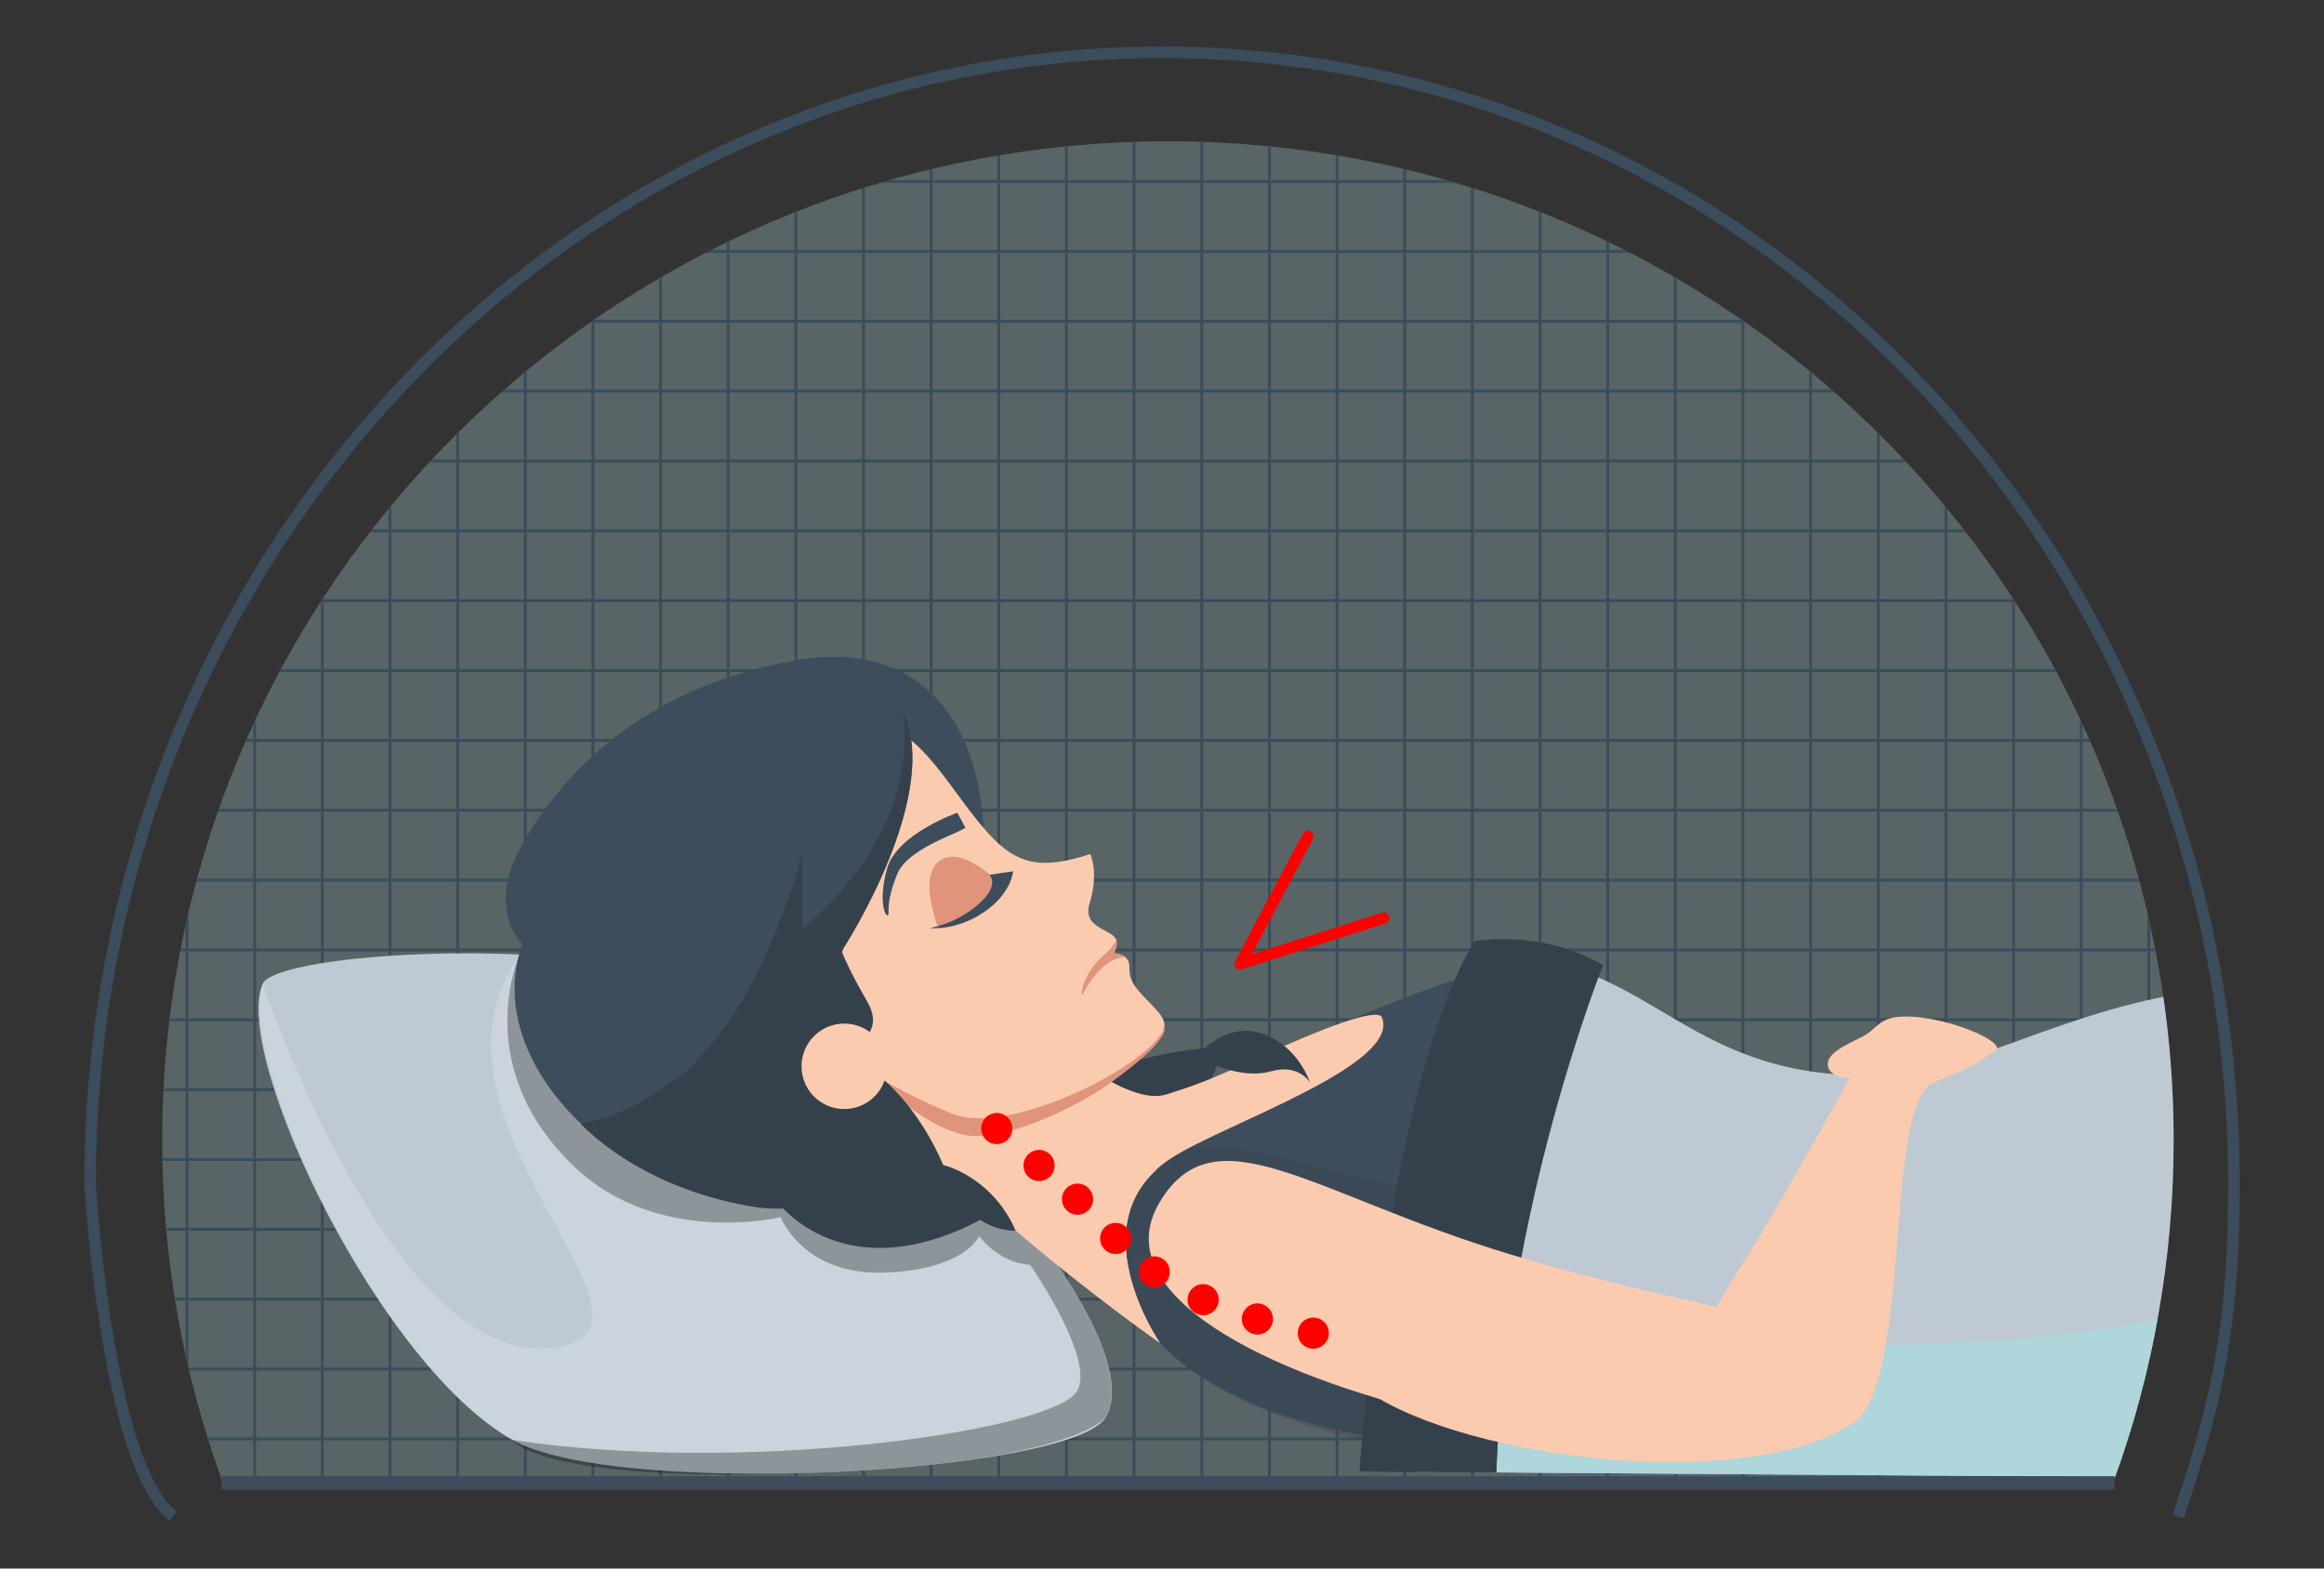 <?xml version="1.0" encoding="utf-8"?>
<!-- Generator: Adobe Illustrator 27.8.1, SVG Export Plug-In . SVG Version: 6.00 Build 0)  -->
<svg version="1.1" id="Layer_1" xmlns="http://www.w3.org/2000/svg" xmlns:xlink="http://www.w3.org/1999/xlink" x="0px" y="0px"
	 viewBox="0 0 200 135" enable-background="new 0 0 200 135" xml:space="preserve">
<rect x="0" y="0" width="200" height="135" fill="#333333" stroke="none"/>
<g>
	<path opacity="0.3" fill="#AFD6DA" d="M181.95,127.31c3.31-9.11,5.11-18.93,5.11-29.17c0-47.48-38.75-85.98-86.55-85.98
		c-47.8,0-86.55,38.49-86.55,85.98c0,10.24,1.81,20.06,5.11,29.17H181.95z"/>
	<g>
		<defs>
			<path id="SVGID_1_" d="M181.95,127.31c3.31-9.11,5.11-18.93,5.11-29.17c0-47.48-38.75-85.98-86.55-85.98
				c-47.8,0-86.55,38.49-86.55,85.98c0,10.24,1.81,20.06,5.11,29.17H181.95z"/>
		</defs>
		<clipPath id="SVGID_00000175292289548627582150000001985250237537235354_">
			<use xlink:href="#SVGID_1_"  overflow="visible"/>
		</clipPath>
		<g clip-path="url(#SVGID_00000175292289548627582150000001985250237537235354_)">
			<g>
				<path fill="#3B4C5C" d="M196.7,129.98H4.32V9.49H196.7V129.98z M4.57,129.73h191.87V9.74H4.57V129.73z"/>
			</g>
			<g>
				<rect x="4.45" y="123.72" fill="#3B4C5C" width="192.12" height="0.25"/>
			</g>
			<g>
				<rect x="4.45" y="117.7" fill="#3B4C5C" width="192.12" height="0.25"/>
			</g>
			<g>
				<rect x="4.45" y="111.69" fill="#3B4C5C" width="192.12" height="0.25"/>
			</g>
			<g>
				<rect x="4.45" y="105.68" fill="#3B4C5C" width="192.12" height="0.25"/>
			</g>
			<g>
				<rect x="4.45" y="99.67" fill="#3B4C5C" width="192.12" height="0.25"/>
			</g>
			<g>
				<rect x="4.45" y="93.66" fill="#3B4C5C" width="192.12" height="0.25"/>
			</g>
			<g>
				<rect x="4.45" y="87.64" fill="#3B4C5C" width="192.12" height="0.25"/>
			</g>
			<g>
				<rect x="4.45" y="81.63" fill="#3B4C5C" width="192.12" height="0.25"/>
			</g>
			<g>
				<rect x="4.45" y="75.62" fill="#3B4C5C" width="192.12" height="0.25"/>
			</g>
			<g>
				<rect x="4.45" y="69.61" fill="#3B4C5C" width="192.12" height="0.25"/>
			</g>
			<g>
				<rect x="4.45" y="63.6" fill="#3B4C5C" width="192.12" height="0.25"/>
			</g>
			<g>
				<rect x="4.45" y="57.59" fill="#3B4C5C" width="192.12" height="0.25"/>
			</g>
			<g>
				<rect x="4.45" y="51.57" fill="#3B4C5C" width="192.12" height="0.25"/>
			</g>
			<g>
				<rect x="4.45" y="45.56" fill="#3B4C5C" width="192.12" height="0.25"/>
			</g>
			<g>
				<rect x="4.45" y="39.55" fill="#3B4C5C" width="192.12" height="0.25"/>
			</g>
			<g>
				<rect x="4.45" y="33.54" fill="#3B4C5C" width="192.12" height="0.25"/>
			</g>
			<g>
				<rect x="4.45" y="27.53" fill="#3B4C5C" width="192.12" height="0.25"/>
			</g>
			<g>
				<rect x="4.45" y="21.52" fill="#3B4C5C" width="192.12" height="0.25"/>
			</g>
			<g>
				<rect x="4.45" y="15.5" fill="#3B4C5C" width="192.12" height="0.25"/>
			</g>
			<g>
				<rect x="190.62" y="9.62" fill="#3B4C5C" width="0.25" height="120.24"/>
			</g>
			<g>
				<rect x="184.8" y="9.62" fill="#3B4C5C" width="0.25" height="120.24"/>
			</g>
			<g>
				<rect x="178.98" y="9.62" fill="#3B4C5C" width="0.25" height="120.24"/>
			</g>
			<g>
				<rect x="173.16" y="9.62" fill="#3B4C5C" width="0.25" height="120.24"/>
			</g>
			<g>
				<rect x="167.34" y="9.62" fill="#3B4C5C" width="0.25" height="120.24"/>
			</g>
			<g>
				<rect x="161.52" y="9.62" fill="#3B4C5C" width="0.25" height="120.24"/>
			</g>
			<g>
				<rect x="155.69" y="9.62" fill="#3B4C5C" width="0.25" height="120.24"/>
			</g>
			<g>
				<rect x="149.87" y="9.62" fill="#3B4C5C" width="0.25" height="120.24"/>
			</g>
			<g>
				<rect x="144.05" y="9.62" fill="#3B4C5C" width="0.25" height="120.24"/>
			</g>
			<g>
				<rect x="138.23" y="9.62" fill="#3B4C5C" width="0.25" height="120.24"/>
			</g>
			<g>
				<rect x="132.41" y="9.62" fill="#3B4C5C" width="0.25" height="120.24"/>
			</g>
			<g>
				<rect x="126.58" y="9.62" fill="#3B4C5C" width="0.25" height="120.24"/>
			</g>
			<g>
				<rect x="120.76" y="9.62" fill="#3B4C5C" width="0.25" height="120.24"/>
			</g>
			<g>
				<rect x="114.94" y="9.62" fill="#3B4C5C" width="0.25" height="120.24"/>
			</g>
			<g>
				<rect x="109.12" y="9.62" fill="#3B4C5C" width="0.25" height="120.24"/>
			</g>
			<g>
				<rect x="103.3" y="9.62" fill="#3B4C5C" width="0.25" height="120.24"/>
			</g>
			<g>
				<rect x="97.47" y="9.62" fill="#3B4C5C" width="0.25" height="120.24"/>
			</g>
			<g>
				<rect x="91.65" y="9.62" fill="#3B4C5C" width="0.25" height="120.24"/>
			</g>
			<g>
				<rect x="85.83" y="9.62" fill="#3B4C5C" width="0.25" height="120.24"/>
			</g>
			<g>
				<rect x="80.01" y="9.62" fill="#3B4C5C" width="0.25" height="120.24"/>
			</g>
			<g>
				<rect x="74.19" y="9.62" fill="#3B4C5C" width="0.25" height="120.24"/>
			</g>
			<g>
				<rect x="68.36" y="9.62" fill="#3B4C5C" width="0.25" height="120.24"/>
			</g>
			<g>
				<rect x="62.54" y="9.62" fill="#3B4C5C" width="0.25" height="120.24"/>
			</g>
			<g>
				<rect x="56.72" y="9.62" fill="#3B4C5C" width="0.25" height="120.24"/>
			</g>
			<g>
				<rect x="50.9" y="9.62" fill="#3B4C5C" width="0.25" height="120.24"/>
			</g>
			<g>
				<rect x="45.08" y="9.62" fill="#3B4C5C" width="0.25" height="120.24"/>
			</g>
			<g>
				<rect x="39.26" y="9.62" fill="#3B4C5C" width="0.25" height="120.24"/>
			</g>
			<g>
				<rect x="33.43" y="9.62" fill="#3B4C5C" width="0.25" height="120.24"/>
			</g>
			<g>
				<rect x="27.61" y="9.62" fill="#3B4C5C" width="0.25" height="120.24"/>
			</g>
			<g>
				<rect x="21.79" y="9.62" fill="#3B4C5C" width="0.25" height="120.24"/>
			</g>
			<g>
				<rect x="15.97" y="9.62" fill="#3B4C5C" width="0.25" height="120.24"/>
			</g>
			<g>
				<rect x="10.15" y="9.62" fill="#3B4C5C" width="0.25" height="120.24"/>
			</g>
		</g>
		<g clip-path="url(#SVGID_00000175292289548627582150000001985250237537235354_)">
			<g>
				<g>
					<path fill="#BEC9D3" d="M95.18,121.95c-2.79,4.85-41.96,7.09-51.06,1.99C32.61,117.48,19.95,90.9,22.6,84.68
						c1.33-3.12,36.14-5.15,48.83,4.03C84.11,97.89,98.61,115.99,95.18,121.95z"/>
				</g>
				<path opacity="0.2" fill="#FFFFFF" d="M44.12,123.93c9.1,5.1,48.27,2.86,51.06-1.99c3.44-5.96-11.06-24.06-23.75-33.24
					c-5.94-4.3-16.74-6.14-26.68-6.56l-0.01,0c-10.05,14.18,14.58,31.93,3.15,33.82C36.77,117.8,27.03,96.99,22.6,84.68
					C20.49,91.45,32.61,117.48,44.12,123.93z"/>
				<path opacity="0.3" d="M49.44,100.43c7.21,6.88,17.75,4.33,17.75,4.33s1.89,4.99,8.87,4.77c6.99-0.22,8.21-3.15,8.21-3.15
					s1.61,2.31,4.38,2.48c0,0,6.1,8.76,3.82,11.15c-3.18,3.33-28.78,6.89-48.37,3.92c0,0,2.27,3.9,27.24,2.77
					c19.45-0.88,23.47-4.15,23.82-4.75c3.44-5.96-11.06-24.06-23.75-33.24c-5.94-4.3-16.74-6.14-26.68-6.56l-0.01,0
					C44.74,82.15,40.3,91.72,49.44,100.43z"/>
			</g>
			<g>
				<path fill="#34414C" d="M66.97,103.51c0,0,5.61,7.68,17.4,1.48c0,0,5.37,4.31,12.98-5.44c0,0,4.6-0.54,7.49-8.09l-1.21-1.25
					c0,0-11.37,1.06-9.51,4.73c0,0-10.88-1.74-9.88,2.38c0,0-6.91-5.23-12.26-2.5c0,0-1.19-1.95-3.98-2.86L66.97,103.51z"/>
			</g>
			<path fill="#3E4D5C" d="M68.69,56.8l17.49,17.15c-1.51,22.66-4.28,22.88-6.88,25.04c-14.2,13.06-39.45-3.5-34.35-17.75
				c0,0-3.21-2.94,0.01-8.59C50.26,63.32,59.17,58.39,68.69,56.8z"/>
			<path fill="#3E4D5C" d="M84.58,75.61l-11.71-4.14L68.69,56.8C77.66,55.19,85.62,60.4,84.58,75.61z"/>
			<path fill="#3E4D5C" d="M102.03,93.83c0,0,5.93-2.05,12.45-5.38c6.47-2.58,12.09-5.09,14.81-4.66c4.59,0.73,9.64,4.71,11.19,6.42
				c0,0,10.17,5.4,20.28,5.4c10.06,0,15.57-7.68,26.03-8.91c-2.5,2.58-0.73,13.76-1.71,22.81c-0.69,6.39-4.49,11.87-4.49,11.87
				s-64.32,11.87-80.8-5.84C88.4,98.49,102.03,93.83,102.03,93.83z"/>
			<path opacity="0.3" fill="#34414C" d="M98.54,99.79l-2.74,6.63c0.46,2.6,1.66,5.63,4,9.14c16.48,17.71,81.49,8.95,81.49,8.95
				s3.78-6.57,3.93-16.47c-13.1,5.51-22.19,4.14-30.45,0.84c-7.65-3.06-12.02-13.49-14.04-13.85c-2.02-0.37-3.3,6.79-12.16,7.39
				C115.16,103.31,106.98,95.93,98.54,99.79z"/>
			<path fill="#FBCBB0" d="M100.36,94.2c3.11-0.98,4.21-1.47,8.19-3.29c5.09-2.34,10.02-4.25,10.38-3.34
				c1.62,4.07-13.35,9.08-18.01,12.03c-8.41,5.33-1.12,15.95-1.12,15.95s-15.35-10.65-25.38-22.33l16.99-3
				C91.42,90.22,97.21,95.19,100.36,94.2z"/>
			<path fill="#FBCBB0" d="M96.43,93.61L96.43,93.61c-2.56-1.21-5.01-3.38-5.01-3.38l-16.48-1.05l-0.52,4.06
				c10.03,11.68,25.38,22.33,25.38,22.33s-6.41-9.33-0.28-14.89C98.05,96.19,96.43,93.61,96.43,93.61z"/>
			<path fill="#E0947C" d="M100.18,88.4c0,0,0.87,0.89-4.86,4.97c-2.66,1.89-9.84,5.48-13.01,4.1c-2.77-0.68-6.87-4.41-6.87-4.41
				c0.25-0.36-0.55-2.03,0.78-2.17C80.19,90.44,90.18,92.85,100.18,88.4z"/>
			<path fill="#FBCBB0" d="M69.67,62.42c0,0,3.32-2.23,7.59,0.44c3.14,1.97,5.05,5.84,7.79,8.86c2.55,2.82,4.69,3.1,8.78,1.79
				c0,0,0.78,1.57-0.09,4.34c-0.54,2.02,1.81,2.09,2.28,2.95c0.27,0.5-0.16,1.25-0.16,1.25s0.74,0.01,1.1,0.45
				c0.48,0.6-0.04,1.03,0.54,2.09c0.73,1.34,2.96,2.73,2.69,3.79c-0.77,3.05-13.11,9.42-18.1,7.52c-3.01-1.14-6.16-2.98-6.16-2.98
				S51.96,70.18,69.67,62.42z"/>
			<path fill="#34414C" d="M69.89,89.36c0,0,2.4-0.55,4.44,0.03c0,0,1.42-0.93,0.47-2.87c-0.55-1.13-3.79-5.94-3.87-11.08
				l-7.08,9.99L69.89,89.36z"/>
			<path fill="#3E4D5C" d="M83.08,71.24c-0.7,0.54-4.98,1.79-5.87,4c-1.09,2.72-0.59,3.36-0.8,3.53c-0.21,0.17-0.85-1.16-0.08-3.99
				c0.83-3.01,6.06-4.83,6.06-4.83L83.08,71.24z"/>
			<path fill="#3E4D5C" d="M68.69,56.8c0,0,22.54-1.71-0.61,31.86C68.08,88.66,47,81.38,68.69,56.8z"/>
			<path fill="#34414C" d="M72.54,81.69c0,0,8.63-13.16,5.13-20.52c0,0,2.22,9.7-8.65,18.8l0-6.53c0,0-2.62,10.61-8.06,16.7
				c-5.44,6.1-11.02,6.53-11.02,6.53s4.8,5.51,14.86,7.19c3.88,0.65,10.95-0.57,14.81-5.1c0,0-2.21-1.43-3.32-5.6
				C73.11,90.33,71.46,86.43,72.54,81.69z"/>
			<g>
				<path fill="#E0947C" d="M85.43,75.5c0,0-2.74-2.62-4.47-1.48c-1.73,1.14-0.73,4.32-0.24,5.83C80.72,79.84,86.77,78.5,85.43,75.5
					z"/>
				<path fill="#3E4D5C" d="M80.03,79.87c0,0,2-0.29,3.88-1.8c2.3-1.84,1.23-2.78,1.23-2.78l2.05-0.3c0,0-0.14,1.92-2.52,3.52
					C82.23,80.16,80.03,79.87,80.03,79.87z"/>
			</g>
			<g>
				<path fill="#FBCBB0" d="M70.24,94.55c1.53,1.33,3.85,1.17,5.19-0.36c1.33-1.53,1.17-3.85-0.36-5.19
					c-1.53-1.33-3.85-1.17-5.19,0.36C68.55,90.89,68.71,93.22,70.24,94.55z"/>
				<path fill="#FBCBB0" d="M71.1,90.42c0.29-0.33,0.67-0.51,1.07-0.61c-0.09,0.07-0.2,0.12-0.28,0.21
					c-0.63,0.72-0.55,1.81,0.17,2.43c0.72,0.63,1.81,0.55,2.43-0.17c0.08-0.09,0.11-0.2,0.17-0.3c-0.04,0.41-0.17,0.81-0.46,1.15
					c-0.75,0.86-2.05,0.95-2.91,0.2C70.44,92.58,70.36,91.28,71.1,90.42z"/>
			</g>
			<path fill="#3E4D5C" d="M50.83,65.65c0,0-2.17,1.86-2.48,6.74c0,0-6.39,11.84,7.93,21.75c0,0,1.69-0.38,4.12-3.39
				C62.83,87.74,50.83,65.65,50.83,65.65z"/>
			<path fill="#34414C" d="M56.28,94.14c0,0,3.89,2.6,7.45,3.1c6.46,0.92,9.49-1.21,13.27-0.16c0,0-0.99-1.2-5.99-1.09
				c-5,0.11-12.01-3.7-12.01-3.7L56.28,94.14z"/>
			<path fill="#E0947C" d="M96.79,82.36c-0.32-0.29-0.94-0.3-0.94-0.3s0.39-0.69,0.21-1.13c-0.49,0.91-1.03,1.19-1.58,1.78
				c-1.26,1.32-1.48,2.85-1.37,2.9c0.11,0.05,0.48-1.08,1.65-2.22C95.19,82.97,95.91,82.41,96.79,82.36z"/>
			<path fill="#34414C" d="M103.62,90.29c0,0,2.21-2.39,5.2-1.26c2.99,1.14,3.91,4.14,3.91,4.14s-0.93-1.64-3.33-0.97
				c-2.4,0.67-4.97-0.61-4.97-0.61L103.62,90.29z"/>
			<g>
				<path fill="#BEC9D3" d="M122,126.68c0,0,0.81-26.89,7.45-44.38c13,0.43,15.78,10.91,32.73,10.22
					c7.53-0.31,15.38-5.55,26.38-7.13v41.77L122,126.68z"/>
				<path fill="#AFD6DA" d="M188.56,112.96c-23.58,5.56-54.41,1.39-65.49-0.43c-0.89,8.16-1.07,14.15-1.07,14.15l66.56,0.48V112.96z
					"/>
				<path fill="#34414C" d="M128.77,126.73l-11.76-0.08c0,0,2.23-32.82,9.87-45.64c0,0,5.78-1.08,11.08,2.06
					C137.96,83.07,129.6,103.88,128.77,126.73z"/>
				<path fill="#34414C" d="M118.89,111.79l-0.33,0.37c-1.13,8.17-1.56,14.48-1.56,14.48l11.76,0.08c0.16-4.52,0.63-8.95,1.26-13.17
					C123.21,112.65,118.89,111.79,118.89,111.79z"/>
				<path fill="#FBCBB0" d="M149.48,112.57c-2.53,3.9-31.83,7.14-31.83,7.14c8.57,6,33.58,8.94,42.31,2.43
					c4.5-5.04,2.27-26.57,6.3-28.92c2.15-0.94,4.49-1.57,5.51-3.25l-0.02,0c-3.58,1.19-7.11,2.06-10.52,2.04
					C158.68,95.48,151.3,109.75,149.48,112.57z"/>
			</g>
			<path fill="#FBCBB0" d="M99.77,103.52c-9.23,15.65,54.92,27.85,58.89,16.21c2.23-6.54-7.98-5.51-28.72-11.78
				C112.89,102.79,104.55,95.43,99.77,103.52z"/>
			<path fill="#FBCBB0" d="M157.3,91.48c0.1-1.03,2.24-1.85,3.14-2.35c1.28-0.71,1.28-1.85,4.34-1.61c3.12,0.24,7.13,1.86,7.1,2.75
				C171.86,91.16,156.97,94.91,157.3,91.48z"/>
			<path fill="#FBCBB0" d="M157.2,121.68c4.75-1.65,3.25-25.65,9.03-31.48l-5.36-0.41c0,0-8.3,14.97-10.83,18.87
				c-2.53,3.9-4.11,7.15-4.11,7.15L157.2,121.68z"/>
			<path fill="#FF0000" d="M106.73,83.45c-0.14,0-0.28-0.06-0.37-0.18c-0.13-0.15-0.15-0.37-0.06-0.54l5.83-10.98
				c0.13-0.24,0.43-0.33,0.66-0.2c0.24,0.13,0.33,0.42,0.2,0.66l-5.27,9.92l11.21-3.58c0.26-0.08,0.53,0.06,0.61,0.32
				c0.08,0.26-0.06,0.53-0.32,0.61l-12.35,3.94C106.83,83.44,106.78,83.45,106.73,83.45z"/>
			<g>
				<circle fill="#FF0000" cx="85.78" cy="97.13" r="1.34"/>
				<path fill="#FF0000" d="M90.76,100.31c0,0.74-0.6,1.34-1.34,1.34c-0.74,0-1.34-0.6-1.34-1.34c0-0.74,0.6-1.34,1.34-1.34
					C90.16,98.97,90.76,99.57,90.76,100.31z"/>
				<circle fill="#FF0000" cx="92.73" cy="103.21" r="1.34"/>
				<path fill="#FF0000" d="M97.35,106.59c0,0.74-0.6,1.34-1.34,1.34c-0.74,0-1.34-0.6-1.34-1.34c0-0.74,0.6-1.34,1.34-1.34
					C96.75,105.25,97.35,105.85,97.35,106.59z"/>
				<circle fill="#FF0000" cx="99.33" cy="109.47" r="1.34"/>
				<circle fill="#FF0000" cx="103.54" cy="111.86" r="1.34"/>
				<circle fill="#FF0000" cx="108.21" cy="113.52" r="1.34"/>
				<circle fill="#FF0000" cx="113.02" cy="114.74" r="1.34"/>
			</g>
			<path fill="#34414C" d="M76.29,93.15c0,0,2.9,2.44,4.88,7.12c0,0,4.14,0.94,6.22,5.6l-5.08-3.16l-6.82-3L76.29,93.15z"/>
		</g>
	</g>
	<path fill="none" stroke="#3B4C5C" stroke-miterlimit="10" d="M187.45,130.5c3.52-10.32,4.8-16.98,4.8-28.58
		c0-53.8-41.3-97.42-92.25-97.42c-50.95,0-92.25,43.62-92.25,97.42c0,0,1.42,24.18,7.16,28.58"/>
	<rect x="19.07" y="127.05" fill="#3E4D5C" width="162.89" height="1.15"/>
</g>
</svg>

